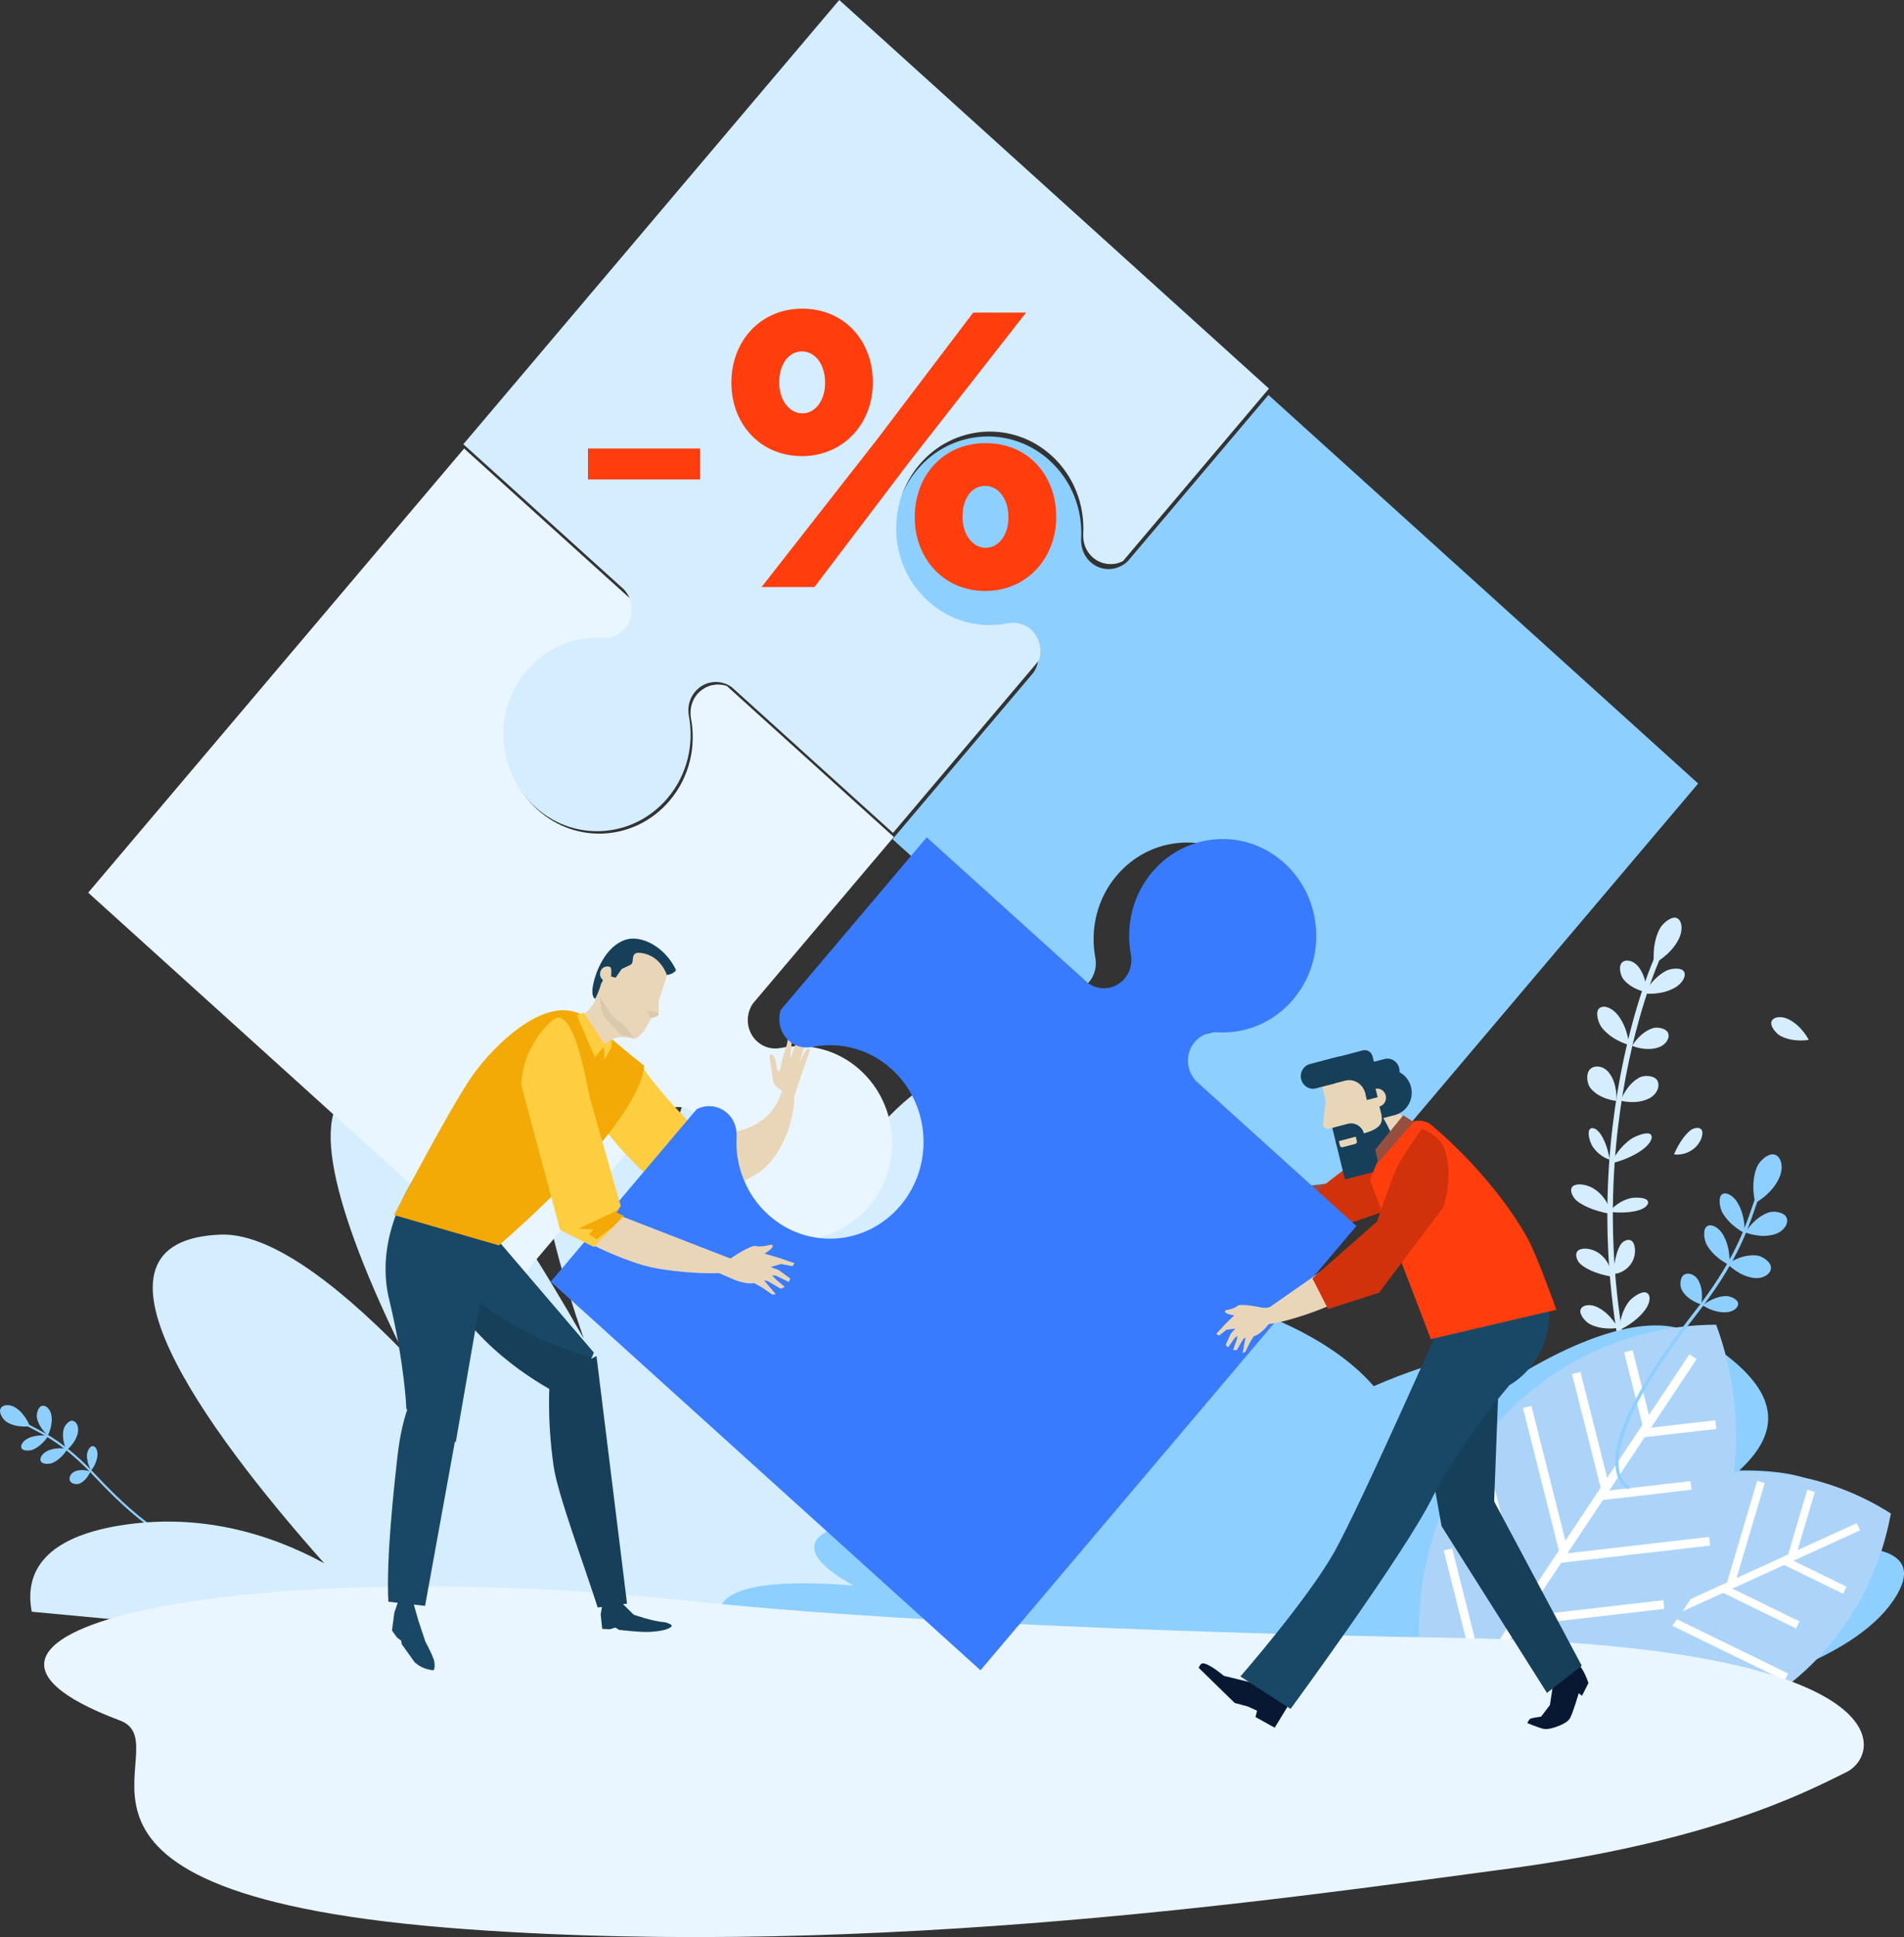 <?xml version="1.0" encoding="UTF-8"?>
<svg id="Layer_2" data-name="Layer 2" xmlns="http://www.w3.org/2000/svg" viewBox="0 0 552.61 561.92">
  <rect x="0" y="0" width="552.61" height="561.92" fill="#333333" stroke="none"/>
  <defs>
    <style>
      .cls-1 {
        fill: #d4edff;
      }

      .cls-1, .cls-2, .cls-3, .cls-4, .cls-5, .cls-6, .cls-7, .cls-8, .cls-9, .cls-10, .cls-11, .cls-12, .cls-13, .cls-14, .cls-15, .cls-16 {
        stroke-width: 0px;
      }

      .cls-2 {
        fill: #ff3d0d;
      }

      .cls-3 {
        fill: #dbc9ad;
      }

      .cls-4 {
        fill: #e9f6ff;
      }

      .cls-5 {
        fill: #d1320b;
      }

      .cls-6 {
        fill: #163f59;
      }

      .cls-7 {
        fill: #acd4f8;
      }

      .cls-8 {
        fill: #f3aa06;
      }

      .cls-9 {
        fill: #9fc400;
      }

      .cls-10 {
        fill: #8dcfff;
      }

      .cls-11 {
        fill: #954f3f;
      }

      .cls-12 {
        fill: #fece40;
      }

      .cls-13 {
        fill: #e9d6b8;
      }

      .cls-14 {
        fill: #387bff;
      }

      .cls-15 {
        fill: #081832;
      }

      .cls-17 {
        stroke-width: 2.29px;
      }

      .cls-17, .cls-18 {
        fill: none;
        stroke: #fff;
        stroke-miterlimit: 10;
      }

      .cls-18 {
        stroke-width: 2.53px;
      }

      .cls-16 {
        fill: #194866;
      }
    </style>
  </defs>
  <g>
    <path class="cls-1" d="M479.57,426.45c-29.73-81.97.57-148.61.87-149.28l1.45.72c-.31.66-30.3,66.7-.82,147.98l-1.51.58Z"/>
    <path class="cls-1" d="M480.08,279.48s-.82-5.3,1.59-9.99c.87-1.69,3.6-3.95,5.13-3.12,1.52.84,1.66,3.67.39,6.14-2.4,4.68-7.11,6.96-7.11,6.96Z"/>
    <path class="cls-1" d="M477.24,288.19s2.09-4.28,6.22-6.52c1.49-.81,4.64-1.11,5.33.25.69,1.36-.65,3.5-2.82,4.68-4.13,2.24-8.73,1.59-8.73,1.59Z"/>
    <path class="cls-1" d="M473.7,303.38s2.15-3.81,5.9-5.09c1.36-.47,4.1-.03,4.59,1.5.49,1.53-.84,3.36-2.82,4.04-3.75,1.28-7.67-.45-7.67-.45Z"/>
    <path class="cls-1" d="M477.9,287.83s-4.2-.65-6.72-3.75c-.91-1.13-1.53-3.9-.35-4.93,1.19-1.03,3.31-.43,4.64,1.21,2.52,3.11,2.43,7.48,2.43,7.48Z"/>
    <path class="cls-1" d="M469.55,385.2s-4.26.86-8.11-1.09c-1.4-.71-3.28-3-2.64-4.35.63-1.34,2.92-1.54,4.94-.51,3.85,1.94,5.81,5.94,5.81,5.94Z"/>
    <path class="cls-1" d="M472.79,303.11s-4.73-1.14-7.82-4.93c-1.12-1.38-2.05-4.62-.81-5.69,1.23-1.07,3.65-.19,5.28,1.81,3.08,3.8,3.36,8.81,3.36,8.81Z"/>
    <path class="cls-1" d="M469.14,319.36s-4.83-.39-7.53-3.71c-.98-1.2-1.48-4.3-.02-5.57,1.46-1.26,3.89-.76,5.3.98,2.7,3.32,2.25,8.3,2.25,8.3Z"/>
    <path class="cls-1" d="M470.38,319.28s1.6-4.65,5.42-6.7c1.38-.74,4.45-.69,5.27.96.83,1.65-.25,3.93-2.27,5.01-3.82,2.05-8.42.73-8.42.73Z"/>
    <path class="cls-1" d="M470.1,385.79s-.24-4.17,2.52-8.03c1-1.4,3.84-3.35,5.21-2.78,1.37.57,1.21,2.81-.25,4.85-2.76,3.86-7.48,5.96-7.48,5.96Z"/>
    <path class="cls-1" d="M467.11,351.51s1.8-2.66,5.72-3.83c1.42-.43,4.51-.4,5.28.53.77.94-.42,2.24-2.49,2.86-3.93,1.18-8.51.44-8.51.44Z"/>
    <path class="cls-1" d="M467.18,336.4s-2.86-.72-4.95-3.82c-.76-1.13-1.55-3.87-.91-4.86.65-1,2.13-.37,3.23,1.27,2.1,3.1,2.63,7.41,2.63,7.41Z"/>
    <path class="cls-1" d="M468.38,369.57s-.03-5.22,1.96-8.5c.72-1.19,2.7-2.09,3.62-.67.91,1.42.73,4.08-.32,5.8-1.99,3.28-5.26,3.36-5.26,3.36Z"/>
    <path class="cls-1" d="M467.48,352.12s-5.86-.77-9.71-3.68c-1.4-1.06-2.58-3.59-1.07-4.47,1.51-.88,4.5-.25,6.54,1.29,3.86,2.91,4.25,6.86,4.25,6.86Z"/>
    <path class="cls-1" d="M467.78,370.32s-5.55-.74-8.94-3.51c-1.23-1-2.09-3.41-.54-4.23,1.55-.83,4.37-.23,6.15,1.23,3.39,2.77,3.33,6.52,3.33,6.52Z"/>
    <path class="cls-1" d="M524.96,301.64s-4.27.86-8.11-1.08c-1.39-.71-3.28-3.01-2.65-4.35.64-1.34,2.92-1.53,4.95-.51,3.85,1.94,5.81,5.94,5.81,5.94Z"/>
    <path class="cls-1" d="M476.94,415.05s-.24-4.17,2.52-8.03c1-1.4,3.84-3.35,5.21-2.78,1.37.56,1.2,2.81-.25,4.84-2.76,3.87-7.48,5.96-7.48,5.96Z"/>
    <path class="cls-1" d="M472.78,400.73s.2-3.24,3-6.33c1.01-1.12,3.69-2.72,4.83-2.32,1.14.4.78,2.16-.69,3.79-2.79,3.09-7.14,4.86-7.14,4.86Z"/>
    <path class="cls-1" d="M485.88,334.85s1.75-4.51,4.67-6.9c1.06-.87,3.15-1.22,3.49.2.33,1.42-.74,3.68-2.27,4.94-2.91,2.39-5.89,1.77-5.89,1.77Z"/>
    <path class="cls-1" d="M476.83,415.68s-5.9,0-10.08-2.38c-1.52-.87-3.01-3.22-1.62-4.3,1.39-1.06,4.44-.83,6.64.43,4.19,2.39,5.06,6.25,5.06,6.25Z"/>
    <path class="cls-1" d="M472.7,401.08s-5.38-.02-8.75-2.24c-1.23-.81-2.16-2.99-.71-3.98,1.45-.98,4.19-.76,5.97.41,3.38,2.22,3.5,5.81,3.5,5.81Z"/>
    <path class="cls-1" d="M467.64,337.47s1.43-3.85,5.48-6.87c1.47-1.09,4.85-2.37,5.87-1.59,1.03.77,0,2.79-2.14,4.38-4.06,3.03-9.22,4.09-9.22,4.09Z"/>
  </g>
  <g>
    <g>
      <path class="cls-10" d="M8.64,413.71s-3.66.64-6.68-1.2c-1.1-.67-2.44-2.76-1.77-3.94.67-1.18,2.6-1.28,4.19-.31,3.02,1.84,4.26,5.45,4.26,5.45Z"/>
      <path class="cls-10" d="M13.89,416.38s-2.57-2.05-3.17-5.11c-.22-1.11.34-3.22,1.49-3.46,1.15-.24,2.36.98,2.68,2.59.6,3.06-1,5.98-1,5.98Z"/>
      <path class="cls-10" d="M19.31,420.68s-1.54-2.95-.87-6c.24-1.11,1.59-2.8,2.73-2.53,1.14.27,1.77,1.89,1.42,3.5-.67,3.05-3.28,5.04-3.28,5.04Z"/>
      <path class="cls-10" d="M13.98,416.55s-1.55,2.67-4.32,3.92c-1,.46-3.05.51-3.43-.4-.39-.91.58-2.23,2.03-2.89,2.77-1.26,5.72-.64,5.72-.64Z"/>
      <path class="cls-10" d="M19.57,420.32s-1.51,2.76-4.27,4.02c-1,.46-3.07.46-3.48-.5-.41-.96.54-2.32,2-2.98,2.77-1.26,5.76-.54,5.76-.54Z"/>
      <path class="cls-10" d="M26.23,426.87s-.97,2.52-3.09,3.48c-.77.35-2.42.17-2.83-.79-.41-.96.23-2.18,1.35-2.69,2.11-.96,4.57,0,4.57,0Z"/>
      <path class="cls-10" d="M26.45,426.57s-1.37-2.16-1.2-4.7c.07-.92.86-2.45,1.7-2.38.84.06,1.44,1.28,1.34,2.61-.18,2.53-1.84,4.47-1.84,4.47Z"/>
    </g>
    <path class="cls-10" d="M58.03,446.67c.61-.49.86-.97.87-1.01l-.55-.28.27.14-.27-.14c-.03.05-.68,1.32-2.74,1.64-2.31.35-5.38-.61-9.13-2.86-5.13-3.09-11.39-8.55-18.59-16.23-8.36-8.92-14.22-11.94-18.1-13.94-.99-.51-1.85-.96-2.54-1.4l-.32.54c.71.46,1.58.91,2.59,1.43,3.84,1.98,9.64,4.97,17.93,13.82,16.03,17.1,24.23,19.92,28.29,19.27,1.06-.17,1.8-.57,2.29-.97Z"/>
  </g>
  <path class="cls-1" d="M9.22,467.54c-2.33-12.12,4.55-21.59,25.53-25.01,22.9-3.73,43.24,2.17,59.34,10.95-34.96-39.32-74.34-93.62-30.07-95.34,13.8-.53,32.67,13.18,52.8,33.74-19.66-40.18-28.81-72.55-12.26-76.86,15.37-4.01,39.96,29.48,64.83,73.2-12.4-35.84-17.95-66.63-7.62-79.95,8.44-10.87,20.33,3.62,32.51,29.54,2.76-21.53,9.87-34.03,20.89-30.36,10.36,3.45,15.05,29.11,16.44,59.51,17.82-45.27,49.65-71,74.88-54.39,29.63,19.51-14.29,127.92-37.28,179.27L9.22,467.54Z"/>
  <path class="cls-10" d="M247.66,459.92c-23.99-13.41-5.73-19.26,16.28-20.07-11.02-9.96-4.77-20.21,21.12-32.47,11.62-5.5,26.08-3.25,40.4,2.66,10.19-20.88,24.4-35.46,41.61-28.58,14.23,5.69,24.89,12.83,31.64,20.65,4.29-1.87,8.91-3.66,13.87-5.34,10.79-3.66,18.94-1.52,24.95,4.09,20.95-13.09,42.33-21.15,55.33-13.26,22.62,13.72,25.98,26.03,11.96,38.94,22-.21,38.77,6.02,10.66,23.88,26-3.83,44.72-1.98,34.11,13.75-23.66,35.06-140.5,45.7-228.4,33.86-55.25-.53-101.49-8.44-110.93-25.32-6.95-12.43,12.25-14.77,37.41-12.78Z"/>
  <g>
    <path class="cls-7" d="M476.24,433.74c-24.36,11.12-40.43,33.65-45.08,59,21.26,13.52,48.21,16.41,72.56,5.29,24.36-11.12,40.43-33.65,45.08-58.99-21.26-13.52-48.21-16.41-72.57-5.29Z"/>
    <g>
      <line class="cls-17" x1="539.37" y1="442.88" x2="435.47" y2="490.31"/>
      <line class="cls-17" x1="517.99" y1="452.79" x2="535.43" y2="461.3"/>
      <line class="cls-17" x1="500.28" y1="460.88" x2="521.77" y2="471.36"/>
      <line class="cls-17" x1="482.56" y1="468.97" x2="518.48" y2="486.49"/>
      <line class="cls-17" x1="464.84" y1="477.05" x2="499.79" y2="494.1"/>
      <line class="cls-17" x1="447.13" y1="485.14" x2="466.59" y2="494.63"/>
      <line class="cls-17" x1="520" y1="451.49" x2="525.65" y2="432.45"/>
      <line class="cls-17" x1="502.28" y1="459.58" x2="511.09" y2="429.89"/>
      <line class="cls-17" x1="484.56" y1="467.67" x2="495.59" y2="430.51"/>
      <line class="cls-17" x1="466.85" y1="475.76" x2="478.18" y2="437.58"/>
      <line class="cls-17" x1="449.13" y1="483.84" x2="458.86" y2="451.05"/>
    </g>
  </g>
  <g>
    <path class="cls-7" d="M426.87,422.78c-16.67,25.04-19.15,55.87-9.29,82.48,27.58-.02,54.55-13.44,71.22-38.49,16.67-25.05,19.15-55.87,9.29-82.49-27.58.03-54.55,13.45-71.22,38.49Z"/>
    <g>
      <line class="cls-18" x1="491.37" y1="393.57" x2="420.26" y2="500.41"/>
      <line class="cls-18" x1="476.83" y1="415.69" x2="498" y2="413.25"/>
      <line class="cls-18" x1="464.7" y1="433.91" x2="490.79" y2="430.9"/>
      <line class="cls-18" x1="452.58" y1="452.13" x2="496.19" y2="447.09"/>
      <line class="cls-18" x1="440.45" y1="470.35" x2="482.89" y2="465.45"/>
      <line class="cls-18" x1="428.33" y1="488.56" x2="451.96" y2="485.84"/>
      <line class="cls-18" x1="477.98" y1="413.27" x2="472.62" y2="391.98"/>
      <line class="cls-18" x1="465.86" y1="431.49" x2="457.49" y2="398.29"/>
      <line class="cls-18" x1="453.73" y1="449.71" x2="443.26" y2="408.15"/>
      <line class="cls-18" x1="441.61" y1="467.93" x2="430.85" y2="425.24"/>
      <line class="cls-18" x1="429.48" y1="486.15" x2="420.24" y2="449.47"/>
    </g>
  </g>
  <path class="cls-4" d="M421.64,475.13c-37.04-.62-151.83-3.27-221.5-10.74-129.18-13.85-234.66,8.71-165.34,34.69,19.37,7.26-36.45,50.58,100.29,60.53,120.03,8.73,242.37-9.55,301.58-17.38,59.21-7.84,86.53-21.84,99.21-28.15,11.15-5.55,15.25-36.77-114.24-38.95Z"/>
  <g>
    <g>
      <path class="cls-10" d="M509.46,348.95s-1.59-5.51.5-10.49c.76-1.81,3.53-4.26,5.34-3.45,1.82.81,2.32,3.76,1.22,6.39-2.09,4.98-7.07,7.55-7.07,7.55Z"/>
      <path class="cls-10" d="M506.56,357.51s2.48-4.32,6.78-5.8c1.56-.54,4.7-.06,5.25,1.66.56,1.72-.97,3.81-3.24,4.58-4.3,1.48-8.8-.45-8.8-.45Z"/>
      <path class="cls-10" d="M501.38,366.63s3.97-2.9,8.48-2.44c1.64.17,4.31,1.92,4.14,3.73-.17,1.81-2.39,3.06-4.77,2.82-4.51-.46-7.85-4.12-7.85-4.12Z"/>
      <path class="cls-10" d="M506.34,357.68s-4.12-1.89-6.43-5.91c-.84-1.46-1.29-4.6-.05-5.35,1.24-.76,3.31.48,4.53,2.6,2.32,4.03,1.96,8.67,1.96,8.67Z"/>
      <path class="cls-10" d="M501.94,366.96s-4.25-1.81-6.56-5.83c-.84-1.46-1.23-4.63.08-5.43,1.31-.8,3.44.4,4.66,2.52,2.31,4.02,1.83,8.74,1.83,8.74Z"/>
      <path class="cls-10" d="M493.73,378.38s-3.81-1.03-5.57-4.1c-.64-1.12-.69-3.69.62-4.5,1.31-.8,3.18-.04,4.12,1.58,1.77,3.08.83,7.02.83,7.02Z"/>
      <path class="cls-10" d="M494.2,378.67s2.86-2.51,6.54-2.7c1.33-.07,3.68.86,3.74,2.17.06,1.3-1.58,2.44-3.52,2.54-3.67.19-6.77-2.01-6.77-2.01Z"/>
    </g>
    <path class="cls-10" d="M471.04,430.87c.82.85,1.56,1.14,1.62,1.15l.31-.9-.15.45.16-.45c-.08-.03-2.03-.8-2.86-3.91-.93-3.49-.11-8.39,2.45-14.55,3.51-8.45,10.22-19.06,19.96-31.53,11.31-14.48,14.59-24.04,16.76-30.36.55-1.62,1.04-3.02,1.55-4.16l-.84-.4c-.53,1.18-1.02,2.6-1.58,4.24-2.15,6.26-5.39,15.72-16.61,30.08-21.68,27.75-24.24,40.87-22.57,46.98.44,1.6,1.15,2.66,1.81,3.35Z"/>
  </g>
  <path class="cls-10" d="M327.26,162.87l40.89-48.3,124.72,112.72-109.1,128.85-48.43-43.76c-.17-.35-.31-.7-.43-1.06,0-.04-.02-.09-.04-.15-.11-.34-.2-.72-.26-1.07,0-.03-.01-.05-.01-.08-.11-.68-.13-1.36-.07-2.02.01-.12,0-.23.01-.34.03-.22.08-.46.13-.67.05-.25.1-.49.17-.73.06-.19.12-.38.2-.56.1-.28.22-.56.36-.83.08-.15.15-.29.23-.43.24-.41.5-.81.82-1.19,1.68-1.98,4.07-2.9,6.44-2.79,8.11.51,16.34-2.71,22.11-9.51,9.88-11.66,8.74-29.4-2.56-39.61-11.29-10.2-28.46-9.02-38.34,2.65-5.76,6.8-7.76,15.67-6.18,23.9.41,2.41-.14,4.98-1.82,6.97-.32.37-.67.7-1.03,1-.13.1-.25.2-.39.29-.25.18-.5.34-.75.49-.17.1-.34.18-.51.26-.23.11-.45.2-.68.28-.21.06-.42.16-.63.21-.1.04-.22.04-.33.06-.63.15-1.28.22-1.94.19-.03,0-.05.01-.08,0-.35-.01-.7-.06-1.07-.11-.04-.01-.1-.02-.14-.03-.36-.07-.72-.17-1.06-.29l-48.44-43.78,40.9-48.32c2.34-3.43,1.88-8.2-1.25-11.01-1.93-1.75-4.4-2.33-6.73-1.9-7.97,1.63-16.57-.42-23.15-6.38-11.3-10.2-12.45-27.95-2.56-39.61,9.88-11.67,27.04-12.87,38.33-2.66,6.6,5.96,9.7,14.47,9.2,22.85-.1,2.43.79,4.91,2.72,6.65,3.13,2.83,7.75,2.65,10.75-.2Z"/>
  <path class="cls-4" d="M191.21,323.37l-40.89,48.3-124.72-112.72,109.1-128.85,48.43,43.76c.17.35.31.7.43,1.06,0,.04.02.09.04.15.11.34.2.72.26,1.06,0,.03.01.05.02.08.11.68.13,1.36.07,2.02-.01.13,0,.23-.01.34-.03.22-.08.46-.13.67-.05.25-.1.49-.17.73-.06.19-.12.38-.2.56-.1.28-.22.56-.36.83-.08.16-.15.3-.23.43-.24.41-.5.81-.83,1.19-1.68,1.98-4.07,2.9-6.44,2.79-8.11-.51-16.34,2.71-22.11,9.51-9.87,11.66-8.74,29.4,2.56,39.61,11.29,10.2,28.46,9.02,38.33-2.65,5.76-6.8,7.76-15.67,6.18-23.9-.41-2.42.14-4.98,1.82-6.97.32-.38.67-.7,1.03-1,.13-.11.25-.2.39-.29.25-.18.5-.34.75-.49.17-.1.34-.18.51-.26.23-.11.45-.2.67-.29.21-.06.42-.16.63-.21.1-.04.22-.04.33-.06.63-.15,1.28-.22,1.94-.19.03,0,.05,0,.09,0,.35.02.7.06,1.07.11.04.01.1.03.14.03.36.08.72.17,1.06.29l48.44,43.78-40.9,48.32c-2.34,3.43-1.88,8.2,1.25,11.01,1.93,1.75,4.4,2.33,6.73,1.9,7.97-1.63,16.57.42,23.15,6.38,11.3,10.2,12.45,27.95,2.56,39.61-9.88,11.67-27.04,12.87-38.33,2.65-6.6-5.96-9.7-14.47-9.2-22.85.1-2.42-.79-4.91-2.72-6.65-3.13-2.83-7.75-2.65-10.75.2Z"/>
  <g>
    <path class="cls-6" d="M131.31,344.4l41,47.96-5.78,14.12s-15.44-6.26-28.34-20.28c-12.9-14.02-6.88-41.81-6.88-41.81Z"/>
    <path class="cls-16" d="M130.32,366.56c2.13,4.33,4.96,8.23,8.72,11.13,12.67,9.79,26.23,14.31,32.71,16.05l.56-1.37-41-47.96s-2.31,10.69-.99,22.16Z"/>
    <path class="cls-6" d="M173.47,466.31c-3.84-12.04-11.61-32.89-12.76-40.8-2.13-14.65-1.12-25.17-1.12-25.17l13.53-6.97,8.87,71.82-8.52,1.12Z"/>
    <path class="cls-16" d="M127.03,332.54l15.28,28.08-10.03,57.74-14.33-9.62s-.47-13.06-5.01-31.83c-5.73-23.69,14.1-44.36,14.1-44.36Z"/>
    <path class="cls-16" d="M112.72,464.64c-.69-12.66,1.72-33.91,2.6-41.85,1.63-14.72,5.49-19.25,5.49-19.25l13.61,1.48-11.05,60.82-10.66-1.2Z"/>
    <path class="cls-16" d="M116.43,462.01l-1.98,5.8-.68,5.18,1.43,2,1.26.97.12.96,3.7,5.19c1.11,1.09,2.86,2.1,5.31,2.4.84.1.53-2.47.38-2.9-.87-2.46-2.51-5.4-2.51-5.4l-2.09-6.29-2.16-7.7-2.78-.23Z"/>
    <path class="cls-6" d="M175.81,463.25l-1.03,2.43-.44,2.67.44,4.15,2.2.14,1.61-.51,1.14.68s6.27.72,8.58.59c3.85-.2,5.92-.8,6.61-1.63.39-.46-1.47-1.15-2.07-1.19-3.45-.24-8.92-2.18-8.92-2.18l-3.08-3.03-.74-2.28-4.31.15Z"/>
    <g>
      <g>
        <path class="cls-12" d="M171.45,312.69s-5.5,5.67,10.83,22.82c16.32,17.16,19.43,12.7,19.43,12.7l5.07-3.05,4.02-17.52-7.98-2.46-.89.99s-1.73.05-2.57-1.26c-.84-1.31-6.27-5.91-14.02-16.85-3.58-5.05-12.84,3.53-13.9,4.63Z"/>
        <path class="cls-13" d="M209.47,328.57s16.74.87,18.38-16.8c.49-5.26,1.73-.05,2.55,5.05.83,5.11-2.47,19.11-11.52,24.18-9.04,5.08-12.88,6.21-16.3,3.64-3.41-2.57,6.88-16.08,6.88-16.08Z"/>
        <path class="cls-9" d="M196.49,330.69l2.25-3.86.99-1.49c.9.87,2.22.83,2.22.83l-2.22,2.53-2.05,3.5-1.22,5.46.03-6.97Z"/>
      </g>
      <g>
        <path class="cls-13" d="M229.17,317.67s-4.39-2.25-4.68-3.66c-.29-1.41-1.03-6.66-1.03-6.66l-.07-1.36s1.41-.92,1.87,2.61c.46,3.54,1.15,1.67,1.15,1.67l.76-3.38,1.25-4.07.33-1.87s.11-1.08.35-1.31c.69-.68.93.11.93.11l-.69,7.4,2.43-6.67s.45-.8.91-.73c.43.07.35.35.35.35l-1.04,8.19,1.63-3.3s.46-.77.91-.73c.5.05.63.05.63.05l-4.58,13.58-1.4-.22Z"/>
        <path class="cls-13" d="M230.62,307.15l1.97-4.59s.33-1.08.79-1.48c.52-.46.92-.01.92-.01l-2.32,7.21-1.36-1.13Z"/>
      </g>
    </g>
    <g>
      <path class="cls-13" d="M371.51,346.3l-34.46.21s.14,2.74,1.88,3.71c4.72,2.61,16.21,5.93,22.03,6.39,7.96.64,15.94-.38,15.94-.38l-5.38-9.93Z"/>
      <g>
        <g>
          <path class="cls-13" d="M341.28,351.3l-4.21.19s-2,.18-4.36-.44c-2.35-.62-3.15-2.65-3-5.09.15-2.44.97-3.48.97-3.48,0,0,2.86-1.02,4.29,1.11,1.42,2.13,6.96,4.52,6.54,5.48-.43.97-.22,2.25-.22,2.25Z"/>
          <polygon class="cls-13" points="331.88 342.01 327.2 341.64 322.82 341.5 323.14 342.46 326.23 343.01 330.51 346.23 330.96 344.82 331.88 342.01"/>
          <polygon class="cls-13" points="326.29 344.75 322.55 345.79 322.6 346.8 326.47 346.46 330.48 347.55 330.96 344.82 326.29 344.75"/>
          <polygon class="cls-13" points="323.18 348.44 326.12 347.41 327.97 346.45 330.22 346.87 330.52 349.15 328.1 348.61 324.02 349.29 323.18 348.44"/>
          <polygon class="cls-13" points="324.79 351.18 329.7 348.44 331.28 348.85 331.56 350.4 328.92 350.79 325.68 351.58 324.79 351.18"/>
        </g>
        <path class="cls-13" d="M343.6,348.98c-2.49-.12-4-2.39-4-2.39,0,0-3.9-5.56-5.35-5.71-1.46-.15-3.81-1.86-3.81-1.86,0,0-1.32-.22.23,2.05,1.02,1.49,2.32,2.44,2.32,2.44,0,0,1.14,3.98,2.03,4.78,1.84,1.63,7.89,1.79,7.89,1.79,0,0,1.01-1.09.69-1.1Z"/>
      </g>
      <polygon class="cls-11" points="385.04 343.34 360.37 346.37 359.38 356.37 374.25 360.89 385.04 343.34"/>
      <path class="cls-5" d="M380,347.12s13.36-10.58,17.91-13.38c3.18-1.96,12.24-5.37,12.24-5.37,0,0,2.9,4.71,2.42,7.72-1.38,8.71-9.54,14.86-9.54,14.86l-28.79,9.95-1.8-6.3,7.56-7.47Z"/>
    </g>
    <path class="cls-14" d="M346.92,313.4l46.75,42.25-109.1,128.87-124.71-112.72,42.35-50.04c.34-.18.68-.31,1.03-.45.04,0,.09-.03.15-.04.33-.11.69-.21,1.03-.27.03,0,.05-.02.08-.02.66-.11,1.32-.13,1.96-.07.12.01.22,0,.33.01.21.03.44.09.65.13.24.05.48.1.71.17.18.06.37.12.55.21.27.11.55.23.81.37.15.09.29.15.42.24.39.25.79.52,1.15.85,1.92,1.74,2.81,4.21,2.7,6.65-.5,8.38,2.63,16.89,9.21,22.84,11.28,10.2,28.45,9.03,38.34-2.65,9.87-11.66,8.73-29.41-2.57-39.61-6.58-5.95-15.17-8.02-23.13-6.39-2.34.42-4.82-.15-6.75-1.88-.36-.33-.68-.69-.96-1.07-.1-.13-.19-.26-.28-.4-.17-.26-.33-.52-.48-.78-.09-.18-.17-.35-.25-.53-.1-.23-.19-.46-.28-.7-.05-.22-.15-.44-.2-.65-.04-.11-.03-.23-.06-.34-.14-.66-.21-1.32-.18-2,0-.04,0-.05,0-.09.01-.36.06-.73.11-1.1,0-.04.02-.1.03-.15.07-.37.16-.74.28-1.09l42.37-50.05,46.77,42.25c3.32,2.41,7.94,1.94,10.66-1.29,1.69-2,2.25-4.55,1.83-6.96-1.57-8.23.41-17.12,6.17-23.92,9.87-11.67,27.05-12.86,38.33-2.64,11.3,10.21,12.46,27.94,2.57,39.6-5.77,6.82-14.01,10.02-22.12,9.51-2.35-.1-4.75.82-6.44,2.81-2.74,3.23-2.56,8.01.19,11.11Z"/>
    <g>
      <g>
        <polygon class="cls-13" points="411.62 328.71 404.83 321.47 395.78 323.45 399.66 331.25 404.29 336.96 411.62 328.71"/>
        <g>
          <g>
            <path class="cls-6" d="M386.51,314.93c.47,1.92,2.37,3.1,4.25,2.61l12.8-3.34c1.87-.49,2.99-2.45,2.52-4.39h0c-.47-1.93-2.37-3.1-4.24-2.61l-12.79,3.35c-1.87.49-3.01,2.45-2.53,4.39h0Z"/>
            <path class="cls-6" d="M390.35,320.37c.87,3.57,4.38,5.73,7.84,4.83l6.67-1.75c3.46-.9,5.55-4.53,4.68-8.1h0c-.88-3.57-4.39-5.73-7.85-4.83l-6.68,1.75c-3.45.9-5.55,4.53-4.67,8.1h0Z"/>
            <path class="cls-13" d="M387.86,332.05l-4.96-20.21c-.79-3.23,2.53-.67,5.65-1.48l3.01-.78c3.12-.82,6.28,1.13,7.07,4.35l3.53,14.39-14.3,3.74Z"/>
            <path class="cls-13" d="M397.24,319.08c.35,1.42,1.73,2.27,3.1,1.91h0c1.37-.36,2.2-1.79,1.85-3.22h0c-.35-1.41-1.74-2.26-3.11-1.91h0c-1.37.37-2.2,1.8-1.85,3.21h0Z"/>
            <path class="cls-13" d="M387.94,325.28c.2.82-.26,1.65-1.03,1.84l-1.16.31c-.77.2-1.55-.3-1.75-1.12,0,0,.65-8.33,1.42-8.54,0,0,.8.5,1,1.32l1.52,6.19Z"/>
            <path class="cls-6" d="M395.49,328.87c5.65-1.47,5.8-3.41,5.46-5.5,0,0,2.76,4.72,3.17,6.37l.45,1.84c.87,3.55-1.96,7.36-6.32,8.5l-7.9,2.07-2.22-9.07-.52-2.15,7.89-2.07Z"/>
            <path class="cls-6" d="M386.67,327.18l4.51-1.18c2.08-.54,4.19.75,4.72,2.91.09.33.11.67.11,1l-8.14,2.14-1.19-4.87Z"/>
            <path class="cls-13" d="M393.5,329.74l.31,1.29c.09.36-.12.72-.47.81l-3.66.95c-.34.1-.7-.12-.79-.48l-.31-1.29,4.91-1.29Z"/>
            <path class="cls-6" d="M383.97,307.73l11.57-3.03c1.25-.33,2.51.45,2.83,1.74l1.15,4.66-13.83,3.62-1.72-7Z"/>
            <path class="cls-6" d="M377.65,313.09c.48,1.94,2.39,3.12,4.27,2.63l7.83-2.06c1.88-.49,3.02-2.46,2.55-4.41h0c-.47-1.95-2.39-3.13-4.28-2.64l-7.83,2.05c-1.88.5-3.02,2.47-2.55,4.42h0Z"/>
          </g>
          <polygon class="cls-6" points="394.63 310.59 397.76 309.77 399.84 318.28 396.71 319.1 394.63 310.59"/>
          <polygon class="cls-6" points="386.68 308.78 395.88 306.37 398.34 316.39 389.13 318.79 386.68 308.78"/>
          <path class="cls-13" d="M396.22,317.08c-.65-2.66-3.26-4.26-5.84-3.59l-2.4.63c-2.58.67-3.43,3.19-2.78,5.85h0c.66,2.66,3.27,4.27,5.84,3.6l1.7-.44c2.57-.67,4.13-3.38,3.47-6.04h0Z"/>
        </g>
        <path class="cls-15" d="M443.28,499.84s3.38,1.41,4.82,1.69c1.2.24,3.38-.48,4.46-.93.99-.41,2.56-1.11,3.17-2.29.87-1.67,2.48-7.13,2.48-7.13l.95.74,1.87-3.71s-1.79-5.23-3.34-5.54c-2.08-.41-6.82,5.18-6.82,5.18l-1.03,6.77-2.55,3.34s-2.3.35-2.93.53c-.59.17-1.07,1.35-1.07,1.35Z"/>
        <path class="cls-15" d="M373.94,494.67l-3.98,6.51-5.56-3.09.45-1.84-2.68-1.22-3.81-1.02-10.46-10.2s.49-1.23,1.09-1.29c1.73-.19,6.22,3.62,6.22,3.62l9.01,2.19,9.72,6.35Z"/>
        <polygon class="cls-6" points="414.91 423.21 418.39 442.7 448.99 491.09 459.08 483.2 433.66 435.55 435.1 397.19 414.91 423.21"/>
        <path class="cls-16" d="M421.23,376.98s-26.29,59.67-34.07,73.41c-7.78,13.73-27.15,35.93-27.15,35.93l14.56,9.41s33.08-45.04,41.09-61.18c8-16.13,22.51-32.8,22.51-32.8,0,0,13.59-7.08,11.2-24.89-2.38-17.81-28.15.12-28.15.12Z"/>
        <path class="cls-2" d="M397.63,342.37l17.65,46.1,36.43-8.53s-5.75-16.2-8.57-21.14c-10.94-19.16-28.14-32.8-28.14-32.8,0,0-9.06-6.7-17.38,16.36Z"/>
        <polygon class="cls-11" points="407.28 323.52 410.27 325.46 400 337.22 399.13 333.49 407.28 323.52"/>
      </g>
      <g>
        <path class="cls-13" d="M392.85,362.23l-28.58,19.91s1.59,2.2,3.56,2.01c5.33-.52,16.67-4.34,21.77-7.27,6.96-4.03,13.06-9.45,13.06-9.45l-9.8-5.19Z"/>
        <g>
          <g>
            <path class="cls-13" d="M370.23,381.51l-2.3,2.95s-1.03,1.47-2.81,2.62c-1.77,1.15-3.61.24-5.17-1.59-1.56-1.83-1.79-3.11-1.79-3.11,0,0,.97-2.63,3.22-2.1,2.25.55,7.06-1.48,7.46-.51.4.97,1.39,1.74,1.39,1.74Z"/>
            <polygon class="cls-13" points="358.55 381.23 355.6 384.12 352.99 386.96 353.82 387.42 355.96 385.74 360.61 385.15 359.92 383.84 358.55 381.23"/>
            <polygon class="cls-13" points="357.18 386.93 355.73 390.18 356.44 390.85 358.44 388.02 361.48 386.1 359.92 383.84 357.18 386.93"/>
            <polygon class="cls-13" points="357.88 391.63 358.87 388.92 359.29 387 360.87 385.79 362.58 387.2 360.83 388.44 358.94 391.66 357.88 391.63"/>
            <polygon class="cls-13" points="360.66 392.49 361.63 387.25 362.82 386.49 364.03 387.39 362.77 389.43 361.44 392.17 360.66 392.49"/>
          </g>
          <path class="cls-13" d="M370.01,378.29c-1.51,1.59-3.92,1-3.92,1,0,0-6.01-1.32-6.95-.45-.94.88-3.45,1.25-3.45,1.25,0,0-.9.73,1.52,1.29,1.59.37,2.99.17,2.99.17,0,0,3.34,2.05,4.39,2.02,2.16-.08,5.76-4.03,5.76-4.03,0,0-.16-1.45-.35-1.24Z"/>
        </g>
        <polygon class="cls-5" points="399.83 354.2 380.91 370.85 385.46 379.74 400.26 375 399.83 354.2"/>
        <path class="cls-5" d="M397.66,360.24s5.45-16.46,7.73-21.4c1.6-3.46,7.31-11.48,7.31-11.48,0,0,4.94,2.25,6.16,5.04,3.51,8.04.03,17.84.03,17.84l-18.64,24.76-4.88-4.22,2.29-10.54Z"/>
      </g>
    </g>
    <path class="cls-8" d="M144.79,361.27l-30.42-8.8s16.2-31.2,22.93-40.71c5.48-7.76,22.48-25.71,33.91-15.79,11.42,9.92,15.71,13.13,15.71,13.13,0,0,1.81,13.63-42.13,52.18Z"/>
    <path class="cls-13" d="M194.41,279.98s-5.3,20.71-10.5,21.38c-.23.03-3.38-1.03-5.55-.14-2.05.83-2.69,2.41-3.46,2.84-.25.14-.65.51-1.2.64-2.66.63-4.53-6.61-4.52-7.74,0-.78-1.2-1.56-.36-2.22,1.79-1.4,3.51-3.16,3.93-4.7,1.23-4.51-.43-14.36,8.74-16.43,2.68-.6,12.85,4.89,12.91,6.38Z"/>
    <polygon class="cls-12" points="175.62 303.06 172.67 306.76 167.42 294.47 169.45 293.75 175.62 303.06"/>
    <path class="cls-3" d="M184.05,301.07s-.48-.57-1.29-1.74c-.27-.39-1.08-1.5-1.6-1.92-2.32-1.85-2.34-1.55-3.54-2.96-1.36-1.6-3.58-5.56-3.58-5.56,0,0,.31,2.44.41,3.42.2,1.83,1.08,3.01,1.94,3.85,3.76,3.66,3.35,3.89,3.95,4.15.04.02.43-.03,3.7.76Z"/>
    <path class="cls-13" d="M191.21,288.06c-.15.36-.05,4.04-.03,4.72.02.68.07,1.55-.11,1.72-.18.17-.99.55-1.33.66-.34.12-1.67.65-1.29-.95.38-1.59,2.77-6.16,2.77-6.16Z"/>
    <path class="cls-6" d="M181.49,272.62c4.63-1.52,11.57,2.05,14.73,8.81,0,0-.63,1.11-2.68,1.41,0,0-1.48-4.92-6.34-6.18-5.1-1.31-2.62,2.43-4.21,3.22-1.33.66-2.54,1.2-2.54,1.2l-1.76,2.53-1.34-.35s.41-3.28-.56-2.64c-1.18.78-1.65,3.17-1.75,3.51-.1.33-.25.88-.43.91-.14.03-.42,1.9-1.85,4.69-.61-.22-1.04-1.37-.73-3.37.7-4.5,3.8-11.87,9.46-13.73Z"/>
    <path class="cls-13" d="M177.11,280.52c-1.08-.48-2.33.04-2.79,1.16-.46,1.11.04,2.4,1.12,2.88"/>
    <path class="cls-3" d="M187.55,293.07s2.54.31,2.75.47c.22.16.78.47.71.72-.07.25-.66.73-2.05.95-.34.05.05-.5-1.4-2.13Z"/>
    <g>
      <path class="cls-13" d="M179.88,352.62l34.63,13.44s-1.13,2.7-3.22,3.01c-5.69.82-18.45-.24-24.48-2-8.24-2.41-15.92-6.5-15.92-6.5l8.99-7.94Z"/>
      <path class="cls-12" d="M171.39,319.2l8.77,30.59-1.23,2,2.08.95-8.63,9-9.82-4.96-11.25-42s-.33-10.29,8.82-18.66c6.62-6.06,10.44,20.61,11.26,23.09Z"/>
      <path class="cls-8" d="M167.89,356.41s7.66-3.52,11.58-5.5l-.54.87,2.09.95-3.01,3.09-4.9,3.72-2.12-1.42,1.19-1.45-4.29-.26Z"/>
      <g>
        <g>
          <path class="cls-13" d="M208.53,369.25l4.18,1.8s1.95.95,4.54,1.23c2.6.28,4.13-1.47,4.85-3.98.73-2.52.28-3.88.28-3.88,0,0-2.52-2.12-4.72-.53-2.19,1.59-8.63,1.87-8.55,3.01.09,1.14-.59,2.35-.59,2.35Z"/>
          <polygon class="cls-13" points="221.33 363.49 226.19 364.92 230.64 366.46 229.97 367.3 226.67 366.67 221.2 368.28 221.25 366.68 221.33 363.49"/>
          <polygon class="cls-13" points="225.98 368.4 229.37 370.89 228.96 371.89 225.18 370.05 220.75 369.61 221.25 366.68 225.98 368.4"/>
          <polygon class="cls-13" points="227.78 373.31 225.2 371.15 223.68 369.47 221.26 369.03 220.14 371.21 222.76 371.6 226.63 373.85 227.78 373.31"/>
          <polygon class="cls-13" points="225.18 375.46 221.22 370.81 219.49 370.62 218.64 372.07 221.16 373.47 224.14 375.52 225.18 375.46"/>
        </g>
        <path class="cls-13" d="M207.02,366.02c2.55.83,4.89-.87,4.89-.87,0,0,5.93-4.11,7.44-3.7,1.52.41,4.51-.41,4.51-.41,0,0,1.41.29-.98,1.98-1.56,1.11-3.22,1.56-3.22,1.56,0,0-2.58,3.57-3.76,4.03-2.44.94-8.59-1.22-8.59-1.22,0,0-.63-1.49-.3-1.38Z"/>
      </g>
    </g>
    <polygon class="cls-12" points="177.15 301.95 177.7 301.53 177.33 304.08 175.45 307.41 175.27 302.87 177.15 301.95"/>
  </g>
  <g>
    <path class="cls-1" d="M181.23,171.11l-46.75-42.25L243.58,0l124.71,112.72-42.35,50.04c-.34.18-.68.32-1.03.45-.04.01-.09.03-.14.04-.33.11-.7.21-1.03.27-.03,0-.05.01-.08.02-.66.11-1.32.13-1.96.07-.12-.02-.22,0-.33-.02-.21-.03-.44-.09-.65-.13-.24-.05-.48-.1-.71-.17-.18-.06-.37-.12-.55-.2-.27-.11-.54-.23-.81-.37-.15-.08-.29-.15-.42-.24-.39-.25-.79-.52-1.15-.85-1.91-1.74-2.81-4.21-2.7-6.65.5-8.38-2.63-16.89-9.21-22.84-11.28-10.2-28.45-9.03-38.34,2.65-9.87,11.66-8.73,29.41,2.57,39.61,6.58,5.95,15.17,8.02,23.14,6.39,2.34-.42,4.82.15,6.75,1.88.36.33.68.69.96,1.07.1.13.19.26.28.4.17.26.33.52.47.78.09.18.17.35.25.53.1.23.19.46.28.7.05.21.15.44.2.65.04.11.03.23.06.34.14.66.21,1.32.18,2,0,.04,0,.05,0,.09-.01.36-.05.73-.11,1.1,0,.04-.02.1-.03.15-.07.37-.16.74-.28,1.09l-42.37,50.05-46.77-42.26c-3.32-2.41-7.94-1.94-10.66,1.29-1.69,2-2.25,4.55-1.83,6.96,1.58,8.23-.41,17.12-6.17,23.92-9.87,11.67-27.05,12.86-38.33,2.64-11.3-10.21-12.46-27.94-2.57-39.6,5.77-6.82,14.01-10.02,22.12-9.51,2.35.1,4.75-.82,6.44-2.81,2.74-3.23,2.56-8.01-.19-11.11Z"/>
    <path class="cls-2" d="M212.28,111.15v-.23c0-11.71,8.19-21.38,20.58-21.38s20.47,9.55,20.47,21.27v.23c0,11.6-8.3,21.27-20.58,21.27s-20.47-9.55-20.47-21.15ZM282.45,90.68h15.35l-33.89,43.33-27.52,36.28h-15.35l33.55-42.87,27.86-36.73ZM226.16,110.81v.23c0,5,2.96,8.87,6.71,8.87s6.6-3.75,6.6-8.76v-.23c0-5.12-2.84-8.98-6.71-8.98s-6.6,3.75-6.6,8.87ZM265.5,150.16v-.23c0-11.71,8.07-21.38,20.58-21.38s20.47,9.55,20.47,21.27v.23c0,11.6-8.3,21.38-20.58,21.38s-20.47-9.67-20.47-21.27ZM292.68,150.16v-.23c0-5.12-2.84-8.98-6.71-8.98-4.09,0-6.6,3.75-6.6,8.87v.23c0,5,2.96,8.87,6.71,8.87s6.6-3.75,6.6-8.76Z"/>
  </g>
  <rect class="cls-2" x="170.65" y="130.1" width="32.56" height="8.98"/>
</svg>